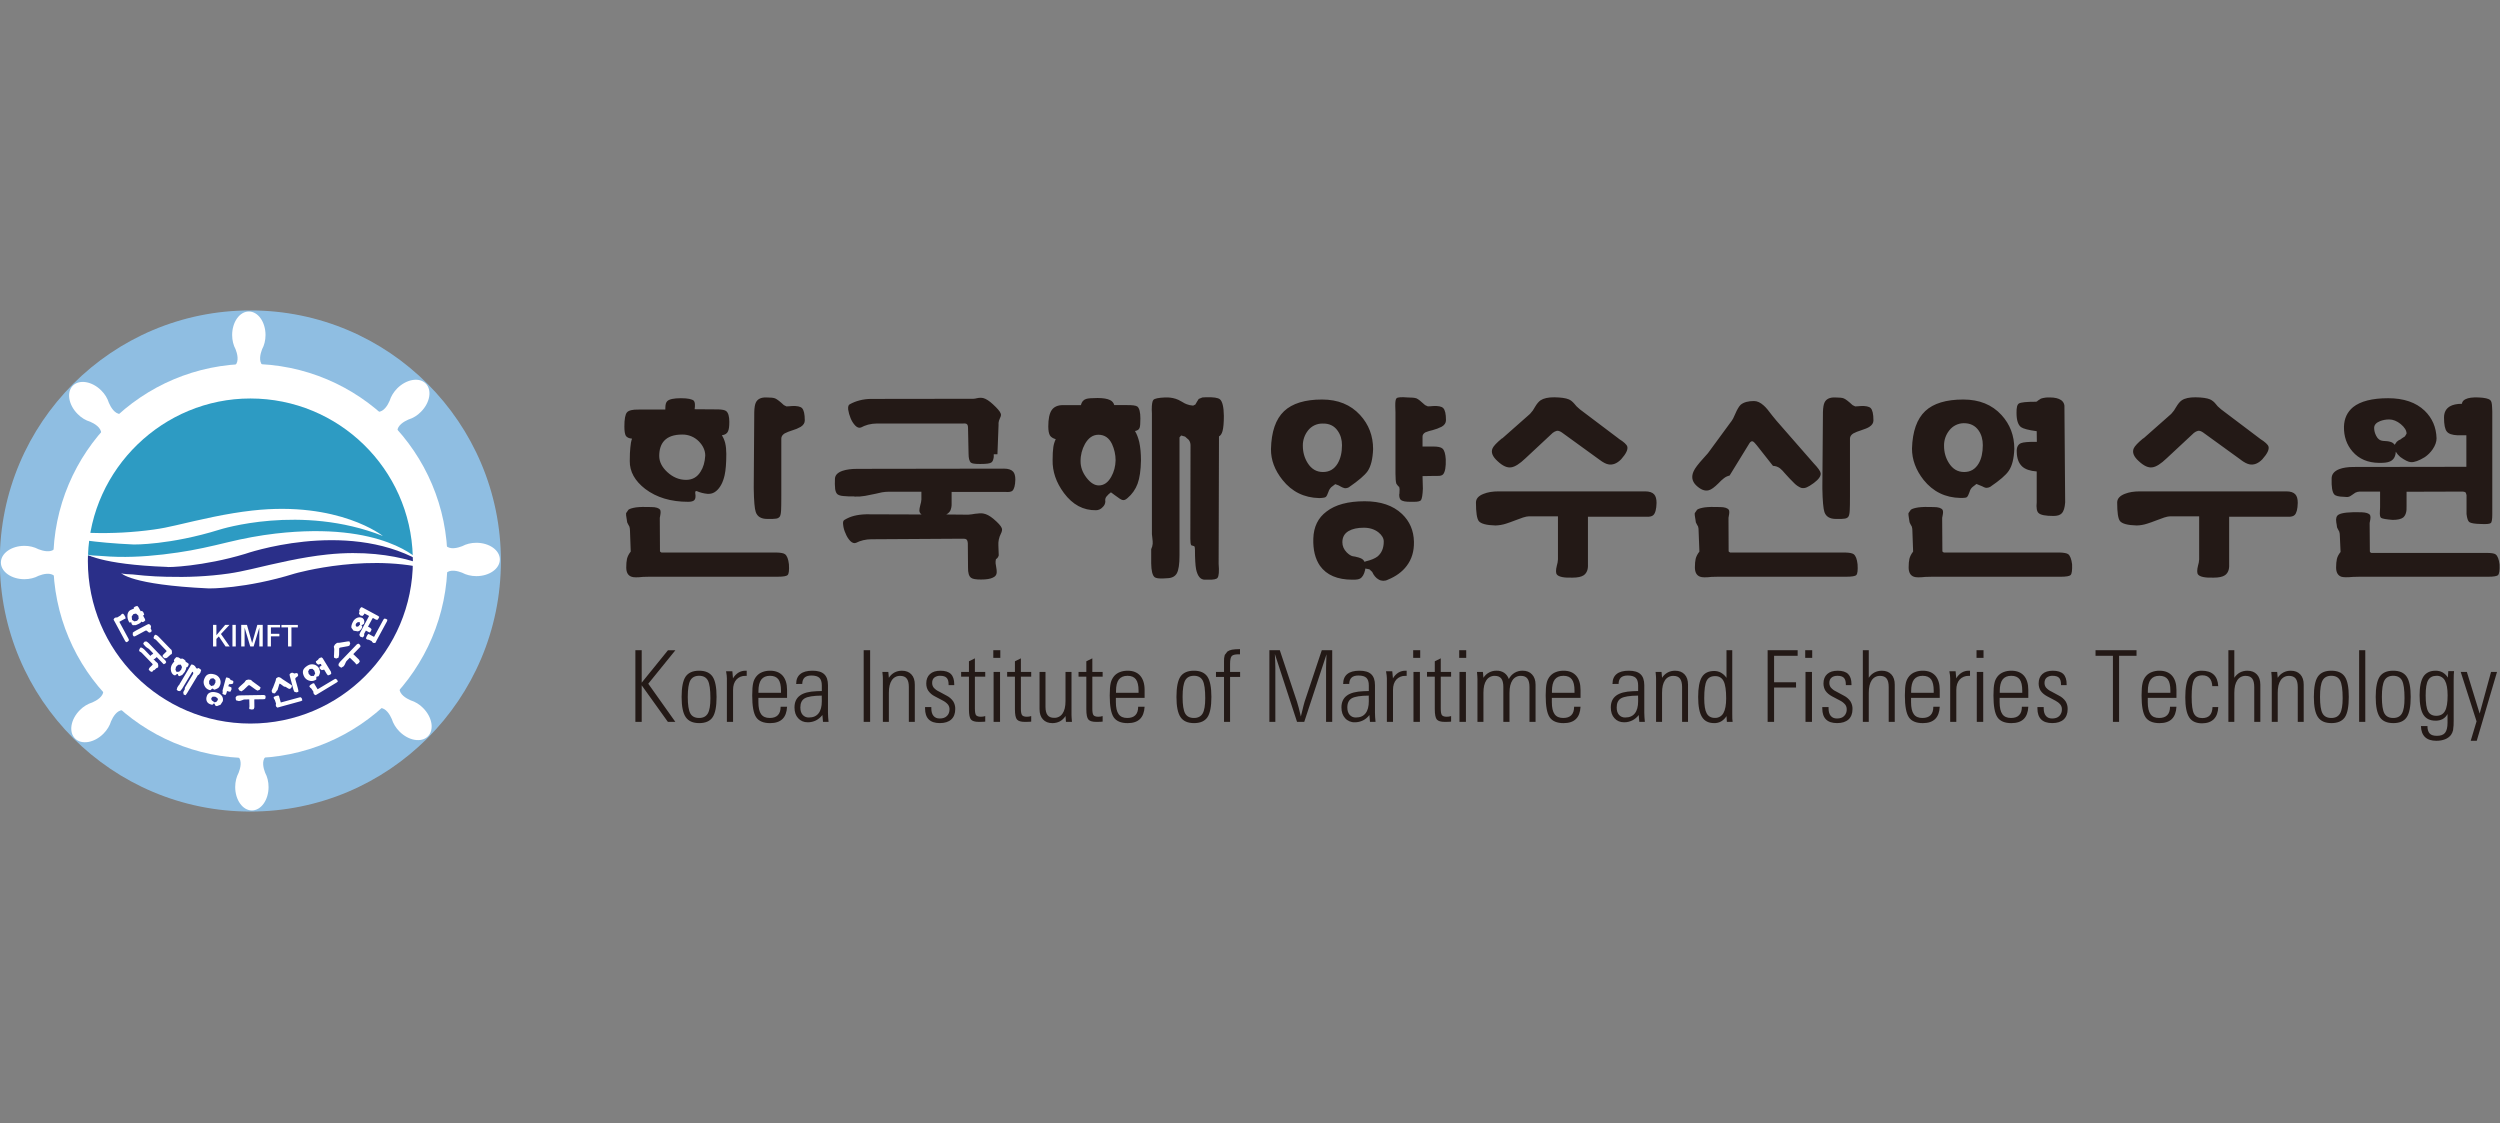 <?xml version="1.0" encoding="UTF-8" standalone="no"?>
<!DOCTYPE svg PUBLIC "-//W3C//DTD SVG 1.1//EN" "http://www.w3.org/Graphics/SVG/1.1/DTD/svg11.dtd">
<svg width="100%" height="100%" viewBox="0 0 5095 2289" version="1.1" xmlns="http://www.w3.org/2000/svg" xmlns:xlink="http://www.w3.org/1999/xlink" xml:space="preserve" xmlns:serif="http://www.serif.com/" style="fill-rule:evenodd;clip-rule:evenodd;stroke-linejoin:round;stroke-miterlimit:2;">
    <rect x="0" y="0" width="5095" height="2289" fill="#808080" stroke="none"/>
    <g transform="matrix(5.556,0,0,5.556,0,0)">
        <g transform="matrix(6.291,0,0,6.291,-1503.16,-4426.28)">
            <clipPath id="_clip1">
                <rect x="238.927" y="721.69" width="145.768" height="29.219"/>
            </clipPath>
            <g clip-path="url(#_clip1)">
                <path d="M255.973,736.3C255.973,737.636 254.873,738.736 253.537,738.736C252.201,738.736 251.101,737.636 251.101,736.3C251.101,734.964 252.201,733.864 253.537,733.864C254.873,733.865 255.972,734.964 255.973,736.3" style="fill:rgb(115,197,209);fill-rule:nonzero;"/>
                <path d="M268.145,736.3C268.145,744.367 261.604,750.909 253.537,750.909C245.469,750.909 238.927,744.367 238.927,736.299C238.927,728.233 245.469,721.689 253.537,721.689C261.604,721.689 268.145,728.233 268.145,736.299" style="fill:rgb(143,190,226);fill-rule:nonzero;"/>
                <path d="M265.031,736.3C265.031,742.647 259.885,747.792 253.537,747.792C247.188,747.792 242.043,742.647 242.043,736.3C242.043,729.95 247.188,724.807 253.537,724.807C259.885,724.807 265.031,729.951 265.031,736.3" style="fill:white;fill-rule:nonzero;"/>
                <path d="M254.22,723.953C254.346,723.723 254.42,723.434 254.42,723.124C254.42,722.365 253.986,721.752 253.449,721.752C252.91,721.752 252.474,722.365 252.474,723.124C252.474,723.434 252.549,723.724 252.674,723.954C252.775,724.208 252.888,724.65 252.651,724.89L254.246,724.89C254.006,724.65 254.121,724.21 254.22,723.953M245.29,727.085C245.203,726.809 245.05,726.559 244.843,726.357C244.309,725.824 243.568,725.697 243.186,726.077C242.807,726.454 242.932,727.199 243.468,727.732C243.687,727.955 243.943,728.105 244.195,728.178C244.45,728.288 244.84,728.518 244.84,728.858L245.354,728.346L245.458,728.242L245.972,727.732C245.63,727.732 245.4,727.339 245.29,727.085M241.189,735.616C240.934,735.483 240.649,735.414 240.361,735.416C239.604,735.416 238.99,735.85 238.99,736.389C238.99,736.926 239.604,737.361 240.361,737.361C240.672,737.361 240.957,737.287 241.189,737.161C241.446,737.061 241.885,736.944 242.127,737.187L242.127,735.59C241.885,735.831 241.446,735.714 241.189,735.616M244.323,744.546C244.047,744.633 243.796,744.787 243.594,744.994C243.06,745.527 242.932,746.269 243.314,746.649C243.694,747.029 244.436,746.903 244.969,746.369C245.193,746.146 245.34,745.89 245.416,745.639C245.527,745.386 245.755,744.995 246.096,744.995L245.584,744.482L245.48,744.378L244.968,743.865C244.968,744.206 244.576,744.435 244.323,744.546M252.852,748.646C252.73,748.876 252.652,749.165 252.652,749.479C252.652,750.229 253.087,750.844 253.625,750.844C254.164,750.844 254.597,750.23 254.597,749.479C254.597,749.165 254.523,748.876 254.398,748.646C254.298,748.391 254.184,747.95 254.423,747.706L253.7,747.706L253.552,747.709L252.828,747.709C253.067,747.949 252.954,748.389 252.852,748.646M261.783,745.513C261.861,745.765 262.009,746.021 262.229,746.241C262.763,746.779 263.508,746.904 263.888,746.525C264.268,746.141 264.141,745.402 263.604,744.867C263.403,744.661 263.153,744.508 262.878,744.422C262.624,744.311 262.231,744.081 262.231,743.74L261.719,744.253L261.614,744.353L261.103,744.868C261.443,744.868 261.673,745.262 261.783,745.513M265.884,736.983C266.115,737.107 266.401,737.182 266.714,737.182C267.47,737.182 268.083,736.749 268.083,736.209C268.083,735.673 267.47,735.237 266.714,735.237C266.401,735.237 266.115,735.312 265.884,735.437C265.626,735.537 265.187,735.652 264.943,735.413L264.943,737.01C265.187,736.765 265.626,736.88 265.884,736.982M262.75,728.052C263.026,727.967 263.277,727.813 263.478,727.605C264.013,727.072 264.141,726.332 263.759,725.949C263.381,725.57 262.638,725.697 262.103,726.23C261.883,726.452 261.732,726.709 261.656,726.959C261.548,727.212 261.317,727.604 260.976,727.604L261.487,728.118L261.593,728.221L262.104,728.734C262.104,728.394 262.496,728.164 262.75,728.052" style="fill:white;fill-rule:nonzero;"/>
                <path d="M249.997,736.072C249.997,736.072 254.849,734.849 256.167,734.849C256.167,734.849 260.519,734.578 263.007,736.044C262.875,730.929 258.685,726.824 253.537,726.824C248.458,726.823 244.236,730.907 244.068,735.983C245.201,736.229 247.484,736.568 249.997,736.072" style="fill:rgb(45,155,195);fill-rule:nonzero;"/>
                <path d="M256.166,734.849C254.849,734.849 249.996,736.072 249.996,736.072C247.482,736.569 245.2,736.23 244.067,735.982C244.062,736.088 244.06,736.195 244.061,736.301C244.061,741.531 248.302,745.778 253.536,745.778C258.769,745.778 263.012,741.531 263.012,736.301L263.006,736.043C260.517,734.576 256.166,734.849 256.166,734.849" style="fill:rgb(42,47,137);fill-rule:nonzero;"/>
                <path d="M245.99,736.996C245.99,736.996 246.516,737.686 251.118,737.899C251.118,737.899 253.222,737.933 256.12,737.033C256.12,737.033 260.76,735.693 264.6,736.963C264.6,736.963 262.21,735.478 258.024,735.92C256.512,736.078 255.055,736.432 253.577,736.777C253.146,736.875 252.715,736.967 252.278,737.03C251.078,737.202 249.858,737.253 248.649,737.22C248.215,737.211 247.781,737.188 247.348,737.151C247.123,737.134 246.896,737.105 246.671,737.083C246.562,737.07 246.052,737.075 245.99,736.996" style="fill:white;fill-rule:nonzero;"/>
                <path d="M243.923,735.865C243.923,735.865 244.735,736.502 248.69,736.645C248.656,736.678 250.775,736.627 253.23,735.885C253.23,735.885 259.02,733.852 263.382,736.271C263.382,736.271 261.297,733.976 255.012,734.699C254.072,734.809 253.138,734.983 252.221,735.207C251.251,735.443 250.299,735.662 249.312,735.804C248.165,735.974 247.001,736.08 245.841,736.059C245.509,736.052 245.177,736.034 244.846,736.006C244.632,735.982 244.096,736.004 243.923,735.866" style="fill:white;fill-rule:nonzero;"/>
                <path d="M253.644,733.358C252.133,733.528 250.674,733.873 249.197,734.218C248.768,734.32 248.335,734.407 247.896,734.467C246.695,734.633 245.482,734.698 244.27,734.661L244.086,734.656C244.061,734.81 244.015,734.959 243.95,735.101C244.651,735.195 245.562,735.284 246.738,735.337C246.738,735.337 248.841,735.373 251.741,734.471C251.741,734.471 256.477,732.953 261.264,734.841C261.264,734.841 258.703,732.793 253.644,733.358M247.617,740.467L247.55,740.41L247.49,740.36L247.427,740.357L246.938,740.622L246.818,740.684L246.756,740.7L246.721,740.683L246.686,740.626L246.678,740.606L246.683,740.475C246.707,740.453 246.772,740.408 246.875,740.35L246.899,740.337L247.531,740.002L247.624,739.973L247.711,740.036L247.744,740.117L247.727,740.225L247.727,740.252L247.744,740.275L247.757,740.295L247.786,740.392L247.693,740.472L247.617,740.467M247.025,739.663L247.006,739.488L246.871,739.365L246.718,739.394L246.618,739.533L246.638,739.733L246.776,739.819L246.933,739.784L247.025,739.663M247.245,739.867L247.182,739.831L247.132,739.898L247.045,739.956L246.856,740.04L246.678,740.042L246.618,739.98L246.589,739.874L246.582,739.866L246.568,739.87L246.506,739.898L246.459,739.85C246.385,739.723 246.354,739.574 246.372,739.428C246.393,739.301 246.449,739.213 246.539,739.164L246.657,739.11L246.741,739.081L246.737,739.015L246.811,738.958L246.942,738.917L247.017,739.001L247.145,739.231L247.155,739.225L247.225,739.21L247.309,739.312L247.347,739.436L247.28,739.482L247.378,739.662L247.388,739.681L247.409,739.76L247.333,739.834L247.245,739.867M246.291,741.036L246.232,740.96L245.642,739.866L245.612,739.814L245.558,739.715L245.614,739.625L245.69,739.592L245.77,739.592L245.945,739.488L245.977,739.462L245.992,739.442L246.004,739.425L246.023,739.408L246.042,739.396L246.076,739.374L246.117,739.378L246.172,739.432L246.247,739.561L246.262,739.65L246.212,739.676L246.193,739.681L246.175,739.692L245.911,739.837L245.904,739.838L245.904,739.859L246.433,740.838L246.459,740.917L246.39,741.001L246.291,741.036M248.647,741.97L248.623,741.943L248.6,741.962L248.548,741.978L248.469,741.917L248.457,741.909L248.41,741.839L248.458,741.759L248.636,741.584L248.653,741.548L248.622,741.51L248.047,740.912L247.987,740.864L247.918,740.833L247.892,740.782L247.914,740.699L247.957,740.624L248.004,740.598L248.096,740.638L248.187,740.715L248.876,741.427L248.887,741.437L248.944,741.49L248.966,741.6L248.957,741.716L248.918,741.743L248.89,741.753L248.86,741.781L248.647,741.97ZM247.929,742.662L247.902,742.662L247.885,742.674L247.871,742.688L247.86,742.704L247.844,742.726L247.817,742.755L247.751,742.762L247.66,742.697L247.606,742.616L247.659,742.521L247.825,742.361L247.841,742.321L247.815,742.285L247.202,741.654L247.144,741.608L247.077,741.575L247.05,741.519L247.072,741.438L247.116,741.362L247.159,741.338L247.253,741.38L247.344,741.453L247.715,741.841L247.731,741.799L247.772,741.771L247.798,741.754L247.821,741.741L247.873,741.689L247.65,741.456L247.606,741.416L247.549,741.38L247.466,741.323L247.391,741.252L247.39,741.248L247.318,741.168L247.29,741.117L247.315,741.064L247.38,740.997L247.49,740.995L247.604,741.084L248.589,742.111L248.63,742.195L248.589,742.265L248.492,742.32L248.44,742.28L248.429,742.265L248.076,741.902L247.992,741.978L247.935,742.018L247.882,742.014L248.029,742.171L248.054,742.191L248.08,742.21L248.137,742.266L248.167,742.372L248.16,742.492L248.113,742.529L248.068,742.542L248.015,742.587L247.947,742.656L247.929,742.662ZM250.534,742.929L250.476,742.958L249.84,744.014L249.759,744.127L249.674,744.097L249.644,744.08L249.623,743.946L249.712,743.78L249.723,743.746L249.714,743.738L249.704,743.724L249.728,743.667L250.196,742.887L250.208,742.836L250.196,742.79L250.167,742.758L250.143,742.768L249.555,743.751L249.444,743.885L249.339,743.879L249.306,743.863L249.24,743.808L249.278,743.672L249.35,743.557L249.389,743.52L249.415,743.469L249.432,743.434L249.455,743.4L250.035,742.428L250.049,742.398L250.111,742.326L250.223,742.364L250.304,742.426L250.341,742.482L250.368,742.528L250.414,742.572L250.438,742.572L250.464,742.559L250.495,742.543L250.534,742.549L250.558,742.565L250.67,742.652L250.62,742.812L250.534,742.929M249.55,742.485L249.481,742.342L249.325,742.352L249.2,742.474L249.168,742.641L249.231,742.765L249.381,742.755L249.498,742.641L249.55,742.485M249.564,742.943L249.409,743.013L249.353,743.005L249.317,742.928L249.298,742.883L249.24,742.898L249.208,742.928L249.153,742.967L249.084,742.957C248.978,742.897 248.918,742.797 248.901,742.654C248.887,742.538 248.913,742.422 248.973,742.322L249.045,742.22L249.104,742.167L249.076,742.105L249.107,742.021L249.215,741.904L249.336,741.917L249.484,742.007L249.557,741.983L249.658,742.03L249.753,742.113L249.761,742.172L249.864,742.235L249.946,742.301L249.911,742.417L249.858,742.489L249.806,742.491L249.785,742.606L249.708,742.769L249.564,742.943M252.482,743.47L252.389,743.479L252.315,743.479L252.278,743.513L252.25,743.603L252.352,743.633L252.434,743.677L252.438,743.783L252.375,743.917L252.314,743.919L252.294,743.914L252.174,743.881L252.146,743.998L252.101,744.103L252.033,744.102L252.003,744.095L251.91,744.047L251.91,743.991L251.913,743.991L251.929,743.947L251.93,743.926L251.922,743.914L251.91,743.884L251.93,743.789L252.085,743.214L252.101,743.158L252.131,743.086L252.237,743.108L252.318,743.14L252.38,743.224L252.404,743.244L252.434,743.252L252.454,743.254L252.542,743.299L252.538,743.419L252.482,743.469M251.428,744.536L251.546,744.522L251.645,744.395L251.619,744.295L251.492,744.213L251.339,744.208L251.255,744.296L251.269,744.4L251.319,744.452L251.339,744.464L251.389,744.493L251.414,744.536L251.428,744.536ZM251.499,743.241L251.374,743.133L251.222,743.161L251.131,743.294L251.135,743.466L251.254,743.592L251.414,743.545L251.5,743.384L251.499,743.241M251.796,744.681L251.584,744.761L251.5,744.737L251.459,744.652L251.439,744.618L251.405,744.6L251.403,744.6L251.396,744.615L251.327,744.68L251.263,744.673L251.253,744.672C251.113,744.632 251.024,744.562 250.987,744.458C250.958,744.37 250.961,744.274 250.994,744.188C251.018,744.087 251.091,744.005 251.188,743.968C251.286,743.927 251.415,743.927 251.571,743.968C251.7,743.996 251.814,744.074 251.887,744.185C251.94,744.272 251.955,744.377 251.929,744.475L251.796,744.681M251.674,743.697C251.608,743.741 251.535,743.775 251.459,743.797L251.418,743.797L251.387,743.775L251.367,743.755L251.339,743.734L251.295,743.754L251.254,743.79L251.219,743.828L251.179,743.827L251.153,743.824C251.018,743.788 250.907,743.691 250.855,743.561C250.808,743.461 250.798,743.348 250.826,743.241C250.875,743.08 250.948,742.971 251.047,742.921C251.143,742.87 251.271,742.865 251.431,742.909C251.566,742.94 251.682,743.027 251.748,743.149C251.806,743.261 251.818,743.378 251.783,743.503C251.763,743.576 251.726,743.642 251.674,743.697M253.955,743.857L253.871,743.816L253.862,743.811L253.5,743.551L253.451,743.54L253.41,743.56L253.15,743.81L253.013,743.902L252.881,743.841L252.828,743.719L252.916,743.625L252.923,743.618L253.188,743.378L253.214,743.345L253.233,743.313L253.288,743.247L253.418,743.212L253.561,743.231L253.618,743.274L253.638,743.299L253.67,743.326L254.052,743.605L254.055,743.607L254.136,743.68L254.079,743.808L253.955,743.857M254.401,744.339L254.337,744.359L254.321,744.359L253.765,744.368L253.77,744.83L253.735,744.937L253.625,744.962L253.473,744.932L253.472,744.844L253.477,744.817L253.482,744.786L253.473,744.368L253.195,744.375L253.138,744.383L253.068,744.412L252.971,744.447L252.87,744.467L252.708,744.425C252.688,744.402 252.678,744.341 252.677,744.249L252.75,744.161L252.893,744.136L254.317,744.112L254.402,744.138L254.429,744.224L254.401,744.339M256.305,743.014L256.232,743.07L256.172,743.118L256.152,743.174L256.302,743.71L256.332,743.839L256.339,743.907L256.312,743.935L256.247,743.955L256.228,743.96L256.103,743.927C256.067,743.858 256.04,743.785 256.023,743.71L256.017,743.684L255.832,742.993L255.823,742.899L255.906,742.827L255.99,742.813L256.091,742.853L256.119,742.86L256.145,742.849L256.166,742.842L256.269,742.832L256.326,742.941L256.305,743.014M256.563,744.434L256.473,744.474L255.272,744.804L255.214,744.823L255.105,744.848L255.033,744.777L255.017,744.697L255.033,744.617L254.971,744.425L254.955,744.384L254.939,744.367L254.924,744.353L254.906,744.308L254.892,744.267L254.904,744.227L254.969,744.191L255.112,744.147L255.201,744.152L255.215,744.206L255.218,744.224L255.225,744.246L255.306,744.536L255.31,744.542L255.323,744.546L256.399,744.252L256.483,744.246L256.546,744.329L256.563,744.434M255.874,743.74L255.822,743.759L255.747,743.735L255.632,743.663L255.572,743.63L255.503,743.626L255.299,743.476L255.249,743.45L255.225,743.474L255.12,743.826L255.073,743.869L255.037,743.927L254.965,744.019L254.828,744.002L254.772,743.879L254.829,743.735L254.862,743.672L254.989,743.336L255.008,743.286L255.017,743.236L255.043,743.138L255.158,743.068L255.263,743.086L255.366,743.156L255.416,743.195L255.878,743.495L255.968,743.572L255.93,743.681L255.874,743.74M258.255,742.86L258.2,742.922L258.061,742.971L257.991,742.888L257.839,742.634L257.693,742.663L257.575,742.572L257.568,742.478L257.693,742.387L257.638,742.299L257.486,742.344L257.378,742.248L257.352,742.155L257.486,742.055L257.492,742.051L257.495,742.041L257.51,742.007L257.578,741.954L257.687,741.917L257.754,741.97L258.231,742.75L258.255,742.86M258.638,743.328L258.562,743.388L257.491,744.035L257.439,744.067L257.342,744.124L257.252,744.074L257.214,743.997L257.21,743.917L257.101,743.751L257.074,743.717L257.052,743.703L257.034,743.693L257.019,743.672L257.004,743.657L256.981,743.625L256.982,743.584L257.034,743.527L257.159,743.444L257.248,743.424L257.277,743.474L257.284,743.491L257.294,743.507L257.451,743.767L257.456,743.774L257.471,743.771L258.434,743.195L258.514,743.166L258.597,743.231L258.638,743.327M257.152,742.585L256.987,742.598L256.906,742.731L256.939,742.883L257.066,743.005L257.237,742.999L257.316,742.859L257.259,742.683L257.152,742.585M257.602,742.768C257.592,742.847 257.566,742.924 257.527,742.994L257.498,743.024L257.459,743.03L257.432,743.034L257.401,743.038L257.381,743.086L257.381,743.139L257.386,743.199L257.352,743.224L257.334,743.237C257.214,743.307 257.068,743.319 256.939,743.267C256.835,743.231 256.746,743.161 256.687,743.068C256.604,742.921 256.581,742.794 256.609,742.688C256.638,742.584 256.727,742.488 256.867,742.402C256.984,742.324 257.129,742.302 257.264,742.34C257.38,742.374 257.479,742.452 257.539,742.557L257.602,742.767M259.966,741.259L259.935,741.315L259.923,741.33L259.537,741.729L259.871,742.051L259.918,742.152L259.86,742.248L259.734,742.337L259.672,742.277L259.654,742.251L259.634,742.227L259.335,741.937L259.138,742.139L259.107,742.192L259.078,742.255L259.034,742.352L258.979,742.437L258.834,742.524L258.686,742.421L258.676,742.308L258.759,742.185L259.744,741.161L259.826,741.116L259.902,741.157L259.966,741.259M259.308,741.237L259.219,741.268L259.208,741.269L258.772,741.348L258.726,741.371L258.715,741.413L258.709,741.775L258.676,741.936L258.543,741.988L258.416,741.937L258.409,741.807L258.414,741.801L258.427,741.445L258.423,741.403L258.414,741.364L258.404,741.28L258.473,741.164L258.587,741.074L258.656,741.067L258.687,741.068L258.73,741.067L259.196,740.991L259.2,740.991L259.31,740.983L259.36,741.113L259.308,741.237ZM261.528,739.73L261.497,739.827L260.903,740.922L260.876,740.98L260.823,741.077L260.717,741.081L260.65,741.035L260.606,740.968L260.466,740.903L260.427,740.887L260.381,740.887L260.356,740.876L260.334,740.869L260.277,740.818C260.277,740.778 260.305,740.712 260.364,740.608L260.427,740.548L260.48,740.575L260.492,740.587L260.511,740.597L260.735,740.717L260.742,740.721L260.756,740.711L261.29,739.724L261.341,739.659L261.445,739.672L261.528,739.73M260.985,739.503L261.051,739.557L261.015,739.642L260.946,739.732L260.864,739.722L260.702,739.631L260.677,739.627L260.652,739.655L260.396,740.128L260.521,740.194L260.602,740.274L260.572,740.378L260.503,740.466L260.438,740.446L260.406,740.429L260.273,740.356L260.178,740.529L260.17,740.571L260.172,740.603L260.173,740.627L260.165,740.666L260.152,740.688L260.085,740.757L259.938,740.707L259.891,740.603L259.943,740.465L260.458,739.504L260.192,739.361L260.15,739.433L260.069,739.506L259.936,739.466L259.867,739.366L259.901,739.251L259.878,739.198L259.923,739.082L259.999,738.992L260.065,739.008L260.104,739.028L260.981,739.5L260.985,739.503ZM259.924,739.983L259.923,739.939L259.919,739.923L259.917,739.889L259.901,739.859L259.793,739.868L259.7,739.946L259.672,740.03L259.7,740.115L259.778,740.131L259.854,740.097L259.895,740.037L259.943,740.014L259.924,739.984M260.154,739.71L260.183,739.816L260.165,739.955L260.07,740.023L260.035,740.033L260.005,740.038L260.022,740.048L260.062,740.138L260.029,740.222L260.024,740.231C259.969,740.327 259.897,740.385 259.804,740.403L259.552,740.362L259.429,740.194C259.411,740.104 259.441,739.993 259.512,739.854C259.566,739.737 259.665,739.647 259.786,739.603C259.882,739.571 259.988,739.579 260.078,739.626L260.154,739.71M252.089,741.281L251.698,740.698L251.556,740.844L251.556,741.281L251.36,741.281L251.36,740.024L251.556,740.024L251.556,740.628L252.068,740.024L252.318,740.024L251.821,740.556L252.33,741.281M252.491,741.281L252.686,741.281L252.686,740.025L252.491,740.025L252.491,741.281ZM254.059,741.281L254.059,740.183L253.727,741.281L253.529,741.281L253.2,740.183L253.2,741.281L253.003,741.281L253.003,740.024L253.338,740.024L253.639,741.085L253.941,740.025L254.257,740.025L254.257,741.281M254.735,740.173L254.735,740.544L255.228,740.544L255.228,740.693L254.735,740.693L254.735,741.281L254.539,741.281L254.539,740.026L255.268,740.026L255.268,740.173M255.931,740.173L255.931,741.281L255.733,741.281L255.733,740.173L255.348,740.173L255.348,740.026L256.305,740.026L256.305,740.173" style="fill:white;fill-rule:nonzero;"/>
                <path d="M285.623,728.479C285.466,728.568 285.298,728.638 285.124,728.686C284.973,728.731 284.827,728.79 284.687,728.861C284.559,728.943 284.494,729.041 284.494,729.166L284.494,732.524C284.494,732.93 284.489,733.198 284.482,733.328C284.475,733.508 284.451,733.636 284.407,733.708C284.357,733.774 284.282,733.818 284.2,733.828C284.07,733.845 283.939,733.851 283.808,733.847L283.678,733.847C283.323,733.847 283.098,733.715 283.005,733.447C282.937,733.257 282.898,732.801 282.887,732.08L282.887,731.917L282.917,727.613C282.925,727.349 282.956,727.163 283.016,727.047C283.118,726.85 283.314,726.757 283.613,726.763C283.874,726.763 284.047,726.782 284.134,726.819C284.242,726.864 284.413,726.994 284.644,727.211L284.797,727.286L284.971,727.276L285.112,727.264C285.409,727.25 285.604,727.291 285.699,727.383C285.808,727.493 285.863,727.733 285.863,728.102C285.863,728.252 285.782,728.379 285.623,728.479M279.691,729.329C279.435,729.066 279.081,728.92 278.714,728.927C278.241,728.927 277.893,729.046 277.669,729.285C277.472,729.498 277.376,729.794 277.376,730.175C277.376,730.509 277.531,730.822 277.842,731.111C278.169,731.414 278.535,731.569 278.941,731.569C279.311,731.569 279.593,731.409 279.788,731.089C279.947,730.844 280.037,730.533 280.059,730.154C280.059,729.859 279.936,729.583 279.691,729.329M284.863,737.119C284.797,737.184 284.601,737.217 284.275,737.217L276.8,737.217L276.43,737.226C276.096,737.263 275.871,737.262 275.756,737.216C275.554,737.144 275.453,736.964 275.453,736.675C275.453,736.471 275.467,736.305 275.496,736.174C275.532,736.031 275.602,735.889 275.714,735.751L275.671,734.545C275.671,734.445 275.658,734.359 275.637,734.294L275.56,734.154L275.507,734.046L275.485,733.895L275.464,733.762C275.445,733.679 275.438,733.594 275.444,733.509L275.583,733.308C275.671,733.248 275.813,733.207 276.018,733.174C276.235,733.147 276.532,733.139 276.91,733.154C277.185,733.154 277.359,733.211 277.431,733.319C277.465,733.382 277.465,733.499 277.431,733.666L277.409,733.783L277.409,733.903L277.419,735.719L277.431,735.759L277.506,735.805L284.21,735.805C284.465,735.812 284.631,735.844 284.71,735.903C284.826,735.99 284.903,736.185 284.938,736.489C284.96,736.837 284.935,737.045 284.863,737.119M281.385,728.741C281.334,728.866 281.214,728.943 281.028,728.969C281.115,729.102 281.179,729.251 281.223,729.426C281.266,729.61 281.287,729.818 281.287,730.056C281.287,730.586 281.255,730.999 281.189,731.296C281.096,731.714 280.93,732.028 280.691,732.226C280.552,732.344 280.372,732.401 280.191,732.384C279.969,732.364 279.753,732.308 279.549,732.218L279.484,732.241L279.474,732.328C279.509,732.532 279.495,732.668 279.43,732.741C279.371,732.814 279.248,732.848 279.061,732.848C278.055,732.848 277.22,732.598 276.56,732.098C275.952,731.628 275.652,731.087 275.658,730.472C275.658,730.122 275.671,729.862 275.691,729.688C275.707,729.475 275.74,729.303 275.79,729.166C275.616,729.151 275.496,729.096 275.431,729.003C275.372,728.902 275.344,728.721 275.344,728.459C275.344,728.024 275.394,727.749 275.496,727.633C275.597,727.517 275.822,727.463 276.171,727.47L277.732,727.47L277.732,727.383C277.732,727.173 277.773,727.037 277.852,726.972C277.969,726.864 278.228,726.808 278.636,726.808C279.04,726.808 279.296,726.861 279.394,726.958C279.463,727.035 279.476,727.197 279.441,727.45L280.679,727.459L280.81,727.459C281.048,727.466 281.203,727.499 281.277,727.557C281.4,727.653 281.463,727.861 281.463,728.187C281.463,728.462 281.435,728.647 281.385,728.741M297.096,730.078L296.881,730.078L296.881,730.242C296.858,730.408 296.81,730.513 296.739,730.556C296.652,730.616 296.451,730.642 296.142,730.642L296.042,730.642C295.787,730.642 295.623,730.619 295.554,730.568C295.456,730.485 295.412,730.308 295.412,730.024L295.381,728.534C295.381,728.412 295.352,728.337 295.293,728.305C295.249,728.278 295.152,728.273 294.999,728.286L290.022,728.286C289.886,728.286 289.73,728.306 289.555,728.349C289.397,728.394 289.26,728.449 289.143,728.513C289.033,728.557 288.922,728.52 288.806,728.404C288.688,728.278 288.595,728.13 288.533,727.969C288.466,727.809 288.419,727.641 288.393,727.47C288.378,727.303 288.406,727.205 288.48,727.165C288.66,727.063 288.85,726.99 289.044,726.938C289.274,726.877 289.511,726.847 289.749,726.849L295.694,726.841L295.792,726.831L295.902,726.807C296.02,726.78 296.141,726.777 296.26,726.797C296.427,726.841 296.618,726.96 296.836,727.165C297.09,727.398 297.238,727.572 297.281,727.687C297.319,727.76 297.306,727.85 297.248,727.959L297.184,728.123C297.161,728.204 297.153,728.289 297.161,728.373L297.096,730.078ZM297.129,736.078L297.075,736.141L297.008,736.198L296.989,736.315L296.989,736.433L297.008,736.554L297.032,736.705C297.047,736.777 297.054,736.861 297.054,736.957C297.054,737.1 296.978,737.205 296.826,737.27C296.68,737.344 296.451,737.38 296.142,737.38C295.843,737.38 295.653,737.35 295.565,737.282C295.435,737.195 295.373,736.989 295.381,736.662L295.369,735.272C295.36,735.14 295.328,735.063 295.272,735.032C295.228,735.005 295.134,734.994 294.989,735L289.73,735.032C289.582,735.032 289.432,735.052 289.274,735.086C289.114,735.126 288.972,735.176 288.85,735.241C288.742,735.283 288.627,735.245 288.514,735.132C288.396,735.006 288.304,734.857 288.243,734.695C288.167,734.538 288.119,734.369 288.1,734.195C288.077,734.038 288.103,733.941 288.176,733.903C288.357,733.794 288.544,733.715 288.742,733.665C288.943,733.615 289.174,733.583 289.438,733.576L292.675,733.587C292.591,733.538 292.54,733.446 292.544,733.348C292.544,733.284 292.563,733.18 292.6,733.034L292.642,732.87L292.662,732.708L292.662,732.262L290.719,732.262C290.622,732.262 290.506,732.273 290.37,732.294C290.235,732.321 290.101,732.351 289.968,732.384C289.713,732.44 289.519,732.48 289.383,732.502C289.182,732.537 288.979,732.552 288.775,732.544L288.742,732.535C288.528,732.54 288.313,732.532 288.1,732.511C287.948,732.498 287.835,732.461 287.763,732.403C287.698,732.344 287.655,732.246 287.633,732.099C287.615,731.908 287.611,731.715 287.621,731.523C287.621,731.306 287.766,731.146 288.056,731.044C288.281,730.966 288.571,730.927 288.926,730.927L297.479,730.914C297.731,730.914 297.907,730.974 298.011,731.089C298.096,731.183 298.14,731.339 298.14,731.555C298.131,731.887 298.075,732.105 297.966,732.207C297.894,732.267 297.763,732.288 297.575,732.273L294.424,732.273L294.424,732.967C294.429,733.106 294.403,733.243 294.346,733.37C294.29,733.464 294.208,733.539 294.109,733.587L295.391,733.599L295.609,733.576L295.792,733.546C296.009,733.516 296.172,733.51 296.281,733.533C296.457,733.563 296.648,733.665 296.858,733.838C297.131,734.068 297.297,734.249 297.348,734.381C297.384,734.467 297.364,734.579 297.292,734.718C297.186,734.926 297.137,735.159 297.151,735.393L297.172,735.976L297.129,736.078M310.221,728.72C310.179,728.88 310.109,728.984 310.014,729.035L309.993,736.455C310.03,736.905 310.008,737.182 309.928,737.282C309.87,737.362 309.693,737.396 309.396,737.39L309.188,737.39C308.935,737.39 308.767,737.189 308.679,736.783C308.637,736.549 308.613,736.172 308.613,735.64C308.613,735.532 308.599,735.465 308.57,735.436L308.494,735.413L308.396,735.381C308.36,735.321 308.343,735.198 308.343,735.011L308.354,729.545C308.353,729.436 308.319,729.331 308.256,729.242L308.037,729.047L307.81,728.981L307.712,729.09L307.712,735.978C307.712,736.48 307.66,736.821 307.56,737.011C307.457,737.199 307.27,737.298 306.994,737.304L306.787,737.316C306.512,737.33 306.335,737.304 306.256,737.24C306.131,737.13 306.067,736.862 306.061,736.435L306.061,735.609C306.11,735.511 306.139,735.405 306.148,735.296C306.153,735.223 306.148,735.106 306.126,734.946C306.121,734.874 306.113,734.802 306.103,734.731L306.103,727.688L306.094,727.483C306.094,727.162 306.126,726.972 306.191,726.903C306.263,726.826 306.493,726.779 306.875,726.763C307.081,726.754 307.288,726.78 307.485,726.841C307.583,726.869 307.708,726.928 307.852,727.014C307.968,727.088 308.059,727.132 308.126,727.156C308.235,727.199 308.36,727.23 308.505,727.24L308.637,727.176L308.722,727.025L308.832,726.85L309.049,726.763L309.234,726.753C309.681,726.737 309.96,726.779 310.069,726.873C310.215,726.995 310.291,727.319 310.298,727.841C310.298,728.238 310.272,728.531 310.221,728.721M303.777,729.48C303.605,729.119 303.34,728.938 302.986,728.938C302.666,728.938 302.405,729.116 302.201,729.471C302.027,729.783 301.938,730.134 301.943,730.491C301.943,730.824 302.058,731.145 302.291,731.446C302.521,731.744 302.76,731.893 303.005,731.893C303.305,731.893 303.548,731.723 303.735,731.382C303.893,731.099 303.977,730.784 303.986,730.426C303.985,730.099 303.913,729.777 303.777,729.48M305.267,731.797C305.147,732.121 304.945,732.409 304.68,732.631C304.57,732.733 304.469,732.77 304.376,732.74C304.311,732.726 304.169,732.635 303.951,732.47L303.714,732.295C303.616,732.366 303.527,732.45 303.451,732.544C303.389,732.624 303.366,732.727 303.388,732.826C303.384,732.958 303.324,733.082 303.223,733.166C303.127,733.275 302.989,733.338 302.844,733.339C302.104,733.352 301.482,733.019 300.974,732.338C300.518,731.723 300.297,731.078 300.313,730.404C300.313,730.099 300.326,729.852 300.355,729.654C300.382,729.48 300.431,729.328 300.496,729.198C300.331,729.147 300.219,729.076 300.158,728.981C300.095,728.874 300.061,728.695 300.061,728.449C300.061,728.014 300.127,727.699 300.258,727.503C300.395,727.306 300.616,727.21 300.919,727.21L301.963,727.21C302.007,727.019 302.109,726.9 302.269,726.85C302.377,726.815 302.596,726.796 302.931,726.796C303.256,726.796 303.502,726.836 303.668,726.919C303.787,726.975 303.875,727.082 303.907,727.209L304.616,727.209C304.955,727.204 305.169,727.231 305.255,727.294C305.37,727.39 305.431,727.62 305.431,727.992C305.431,728.276 305.416,728.457 305.386,728.532C305.349,728.636 305.259,728.697 305.116,728.721C305.224,728.901 305.305,729.116 305.364,729.36C305.431,729.667 305.465,730.024 305.465,730.436C305.454,731.011 305.39,731.463 305.267,731.796M322.999,728.47C322.832,728.554 322.657,728.62 322.477,728.667C322.332,728.698 322.19,728.741 322.053,728.796C321.936,728.86 321.882,728.946 321.882,729.046L321.882,729.624L322.5,729.624C322.773,729.624 322.956,729.663 323.043,729.742C323.152,729.836 323.216,730.042 323.236,730.362C323.252,730.811 323.199,731.102 323.086,731.241C323.027,731.313 322.912,731.347 322.738,731.338L322.619,731.338L321.882,731.35L321.902,732.079C321.888,732.439 321.85,732.665 321.792,732.752C321.742,732.816 321.61,732.848 321.4,732.848L321.217,732.848C320.904,732.854 320.701,732.816 320.608,732.728C320.551,732.678 320.521,732.572 320.521,732.415L320.533,732.392L320.545,732.109L320.521,731.979L320.467,731.939L320.357,731.797C320.32,731.681 320.304,731.48 320.304,731.199L320.304,727.621L320.293,727.276C320.287,727.014 320.311,726.861 320.369,726.808C320.441,726.75 320.651,726.734 320.999,726.763C321.261,726.763 321.436,726.782 321.533,726.818C321.633,726.863 321.798,726.992 322.031,727.21L322.193,727.284L322.369,727.276L322.5,727.264C322.804,727.249 322.999,727.29 323.086,727.383C323.194,727.486 323.249,727.721 323.249,728.088C323.249,728.248 323.165,728.375 322.999,728.47M318.587,736.315C318.886,736.244 319.103,736.152 319.25,736.043C319.497,735.841 319.621,735.55 319.621,735.163C319.621,734.975 319.518,734.797 319.314,734.63C319.083,734.45 318.798,734.359 318.458,734.359C318.089,734.359 317.791,734.423 317.565,734.557C317.324,734.699 317.208,734.916 317.208,735.207C317.208,735.423 317.29,735.62 317.458,735.794C317.588,735.922 317.708,736.001 317.815,736.022L317.945,736.042C318.113,736.08 318.225,736.112 318.283,736.142C318.383,736.185 318.458,736.252 318.5,736.349L318.587,736.315ZM320.956,736.588C320.701,736.927 320.337,737.195 319.858,737.39C319.691,737.479 319.489,737.475 319.326,737.38C319.167,737.294 319.041,737.144 318.945,736.934L318.783,736.783C318.708,736.764 318.632,736.75 318.555,736.741L318.543,736.741L318.535,736.824C318.474,737.08 318.377,737.248 318.24,737.324C318.158,737.37 318.029,737.39 317.849,737.39L317.795,737.39C316.917,737.39 316.287,737.119 315.901,736.578C315.622,736.172 315.492,735.64 315.514,734.991C315.533,734.309 315.791,733.781 316.285,733.414C316.798,733.017 317.539,732.816 318.513,732.816C319.438,732.816 320.163,733.062 320.684,733.555C321.133,733.983 321.367,734.522 321.381,735.175C321.394,735.727 321.254,736.198 320.956,736.588M316.936,728.708C316.732,728.412 316.435,728.273 316.045,728.286C315.719,728.282 315.41,728.43 315.208,728.686C315.006,728.939 314.898,729.255 314.903,729.579C314.903,729.956 314.998,730.291 315.185,730.589C315.402,730.935 315.699,731.111 316.076,731.111C316.454,731.111 316.738,730.943 316.936,730.61C317.101,730.328 317.186,729.974 317.186,729.545C317.186,729.219 317.101,728.942 316.936,728.709M318.685,731.056C318.519,731.296 318.152,731.61 317.588,732C317.515,732.041 317.431,732.06 317.347,732.054C317.271,732.037 317.198,732.009 317.131,731.97L316.99,731.892L316.794,731.818L316.565,731.991C316.485,732.069 316.425,732.167 316.393,732.274C316.341,732.426 316.291,732.523 316.239,732.568C316.203,732.595 316.127,732.614 316.013,732.622L315.859,732.631C314.976,732.611 314.264,732.259 313.72,731.576C313.263,731.006 313.039,730.404 313.045,729.776C313.068,728.768 313.318,728.031 313.806,727.566C314.285,727.113 315.023,726.884 316.023,726.884C316.949,726.884 317.688,727.184 318.24,727.786C318.746,728.336 319,729.001 319,729.776C318.978,730.345 318.875,730.773 318.685,731.056M332.714,730.664C332.568,730.636 332.402,730.547 332.213,730.404L332.167,730.371L330.006,728.805C329.89,728.727 329.791,728.695 329.714,728.709C329.626,728.731 329.544,728.772 329.473,728.829L327.889,730.307C327.548,730.633 327.269,730.81 327.051,730.838C326.818,730.876 326.555,730.758 326.258,730.479C325.961,730.212 325.861,729.962 325.965,729.73C326.021,729.6 326.202,729.408 326.508,729.153L326.539,729.143L328.15,727.721L328.313,727.524L328.431,727.33C328.548,727.132 328.658,727.001 328.768,726.928C328.943,726.812 329.206,726.754 329.562,726.754C329.952,726.761 330.235,726.8 330.408,726.874C330.518,726.918 330.626,727.005 330.735,727.132L330.865,727.284L331.061,727.46L333.321,729.165L333.331,729.177C333.622,729.359 333.783,729.507 333.82,729.624C333.869,729.798 333.752,730.045 333.461,730.371C333.216,730.619 332.966,730.714 332.714,730.664M335.342,733.62C335.271,733.691 335.143,733.727 334.963,733.72L331.527,733.72L331.527,736.502C331.541,736.797 331.457,737.007 331.278,737.132C331.141,737.224 330.924,737.27 330.626,737.27C330.125,737.287 329.821,737.224 329.714,737.086C329.649,736.999 329.649,736.824 329.714,736.564L329.757,736.391L329.778,736.206L329.778,733.694L328.096,733.694C328.001,733.694 327.884,733.719 327.747,733.762C327.659,733.79 327.523,733.842 327.332,733.913C327.072,734.013 326.877,734.084 326.747,734.123C326.55,734.187 326.345,734.222 326.138,734.228C325.61,734.215 325.283,734.126 325.159,733.969C325.052,733.823 324.997,733.467 324.997,732.891C324.997,732.668 325.145,732.498 325.443,732.384C325.682,732.288 325.971,732.24 326.312,732.24L334.863,732.24C335.11,732.24 335.283,732.3 335.387,732.415C335.479,732.515 335.527,732.682 335.527,732.913C335.518,733.275 335.456,733.51 335.342,733.62M347.933,728.479C347.84,728.541 347.674,728.609 347.434,728.686C347.284,728.731 347.139,728.789 347,728.861C346.871,728.943 346.805,729.041 346.805,729.166L346.805,732.524C346.805,732.93 346.8,733.198 346.792,733.328C346.785,733.508 346.762,733.636 346.716,733.708C346.674,733.772 346.605,733.812 346.51,733.828C346.38,733.845 346.25,733.852 346.119,733.847L345.989,733.847C345.632,733.847 345.409,733.715 345.316,733.447C345.251,733.257 345.208,732.801 345.195,732.08L345.195,731.917L345.229,727.613C345.236,727.349 345.269,727.163 345.327,727.047C345.428,726.85 345.626,726.757 345.924,726.763C346.184,726.763 346.36,726.782 346.445,726.819C346.555,726.864 346.723,726.994 346.956,727.211L347.109,727.286L347.284,727.276L347.425,727.264C347.72,727.25 347.915,727.291 348.012,727.383C348.119,727.493 348.173,727.733 348.173,728.102C348.173,728.252 348.093,728.379 347.933,728.479M347.173,737.119C347.109,737.184 346.914,737.217 346.586,737.217L339.112,737.217L338.742,737.226C338.409,737.263 338.182,737.262 338.068,737.216C337.866,737.144 337.763,736.964 337.763,736.675C337.763,736.471 337.777,736.305 337.807,736.174C337.843,736.031 337.916,735.889 338.026,735.751L337.979,734.545C337.979,734.445 337.971,734.359 337.95,734.294L337.872,734.154L337.818,734.046L337.797,733.895L337.775,733.762C337.754,733.646 337.746,733.562 337.754,733.509L337.893,733.308C337.979,733.248 338.126,733.207 338.328,733.174C338.547,733.147 338.843,733.139 339.22,733.154C339.494,733.154 339.667,733.211 339.742,733.319C339.777,733.382 339.777,733.499 339.742,733.666L339.722,733.783L339.722,733.903L339.73,735.719L339.742,735.759L339.819,735.805L346.521,735.805C346.775,735.812 346.941,735.844 347.021,735.903C347.138,735.99 347.214,736.185 347.248,736.489C347.27,736.837 347.247,737.045 347.173,737.119M344.293,732.001C344.188,732.051 344.069,732.063 343.957,732.035C343.811,731.975 343.678,731.886 343.566,731.774C343.37,731.582 343.181,731.384 343,731.178C342.917,731.073 342.823,730.976 342.719,730.891C342.602,730.805 342.461,730.756 342.316,730.753L341.372,729.556C341.27,729.426 341.194,729.351 341.145,729.329C341.078,729.299 341.012,729.333 340.948,729.426L339.786,731.318C339.662,731.344 339.546,731.4 339.448,731.48C339.339,731.565 339.237,731.66 339.144,731.762C338.903,732.001 338.716,732.14 338.578,732.172C338.346,732.241 338.092,732.14 337.818,731.872C337.593,731.64 337.55,731.372 337.688,731.069C337.765,730.891 337.956,730.643 338.253,730.317L338.525,730.012L339.806,728.265C339.873,728.185 339.933,728.095 339.992,727.992C340.02,727.935 340.063,727.84 340.121,727.711C340.23,727.456 340.335,727.283 340.436,727.186C340.612,727.044 340.868,726.972 341.208,726.972C341.396,726.972 341.589,727.061 341.785,727.241C341.908,727.349 342.069,727.544 342.273,727.819L342.512,728.112L344.696,730.611C344.943,730.871 345.077,731.059 345.097,731.178C345.12,731.342 344.985,731.536 344.696,731.753C344.514,731.883 344.381,731.967 344.293,732.001M359.149,733.523C359.053,733.625 358.893,733.673 358.669,733.673C358.213,733.673 357.922,733.62 357.799,733.501C357.698,733.408 357.662,733.197 357.693,732.871L357.693,731.079C357.306,731.049 357.022,730.954 356.843,730.786C356.64,730.596 356.536,730.313 356.529,729.938C356.514,729.676 356.596,729.506 356.778,729.427C356.922,729.37 357.231,729.345 357.701,729.352L357.693,728.731C357.213,728.668 356.91,728.587 356.778,728.494C356.604,728.361 356.516,728.086 356.516,727.666C356.509,727.355 356.556,727.172 356.659,727.113C356.774,727.047 357.108,727.013 357.659,727.013L357.713,726.993L357.757,726.95L357.942,726.83C358.107,726.778 358.279,726.756 358.452,726.763C358.749,726.763 358.968,726.815 359.115,726.919C359.266,727.025 359.331,727.184 359.31,727.395L359.352,732.883C359.331,733.195 359.264,733.408 359.149,733.523M354.311,728.697C354.109,728.402 353.81,728.257 353.42,728.265C353.095,728.274 352.791,728.429 352.594,728.687C352.392,728.94 352.284,729.256 352.29,729.58C352.29,729.957 352.383,730.29 352.574,730.589C352.792,730.935 353.085,731.111 353.465,731.111C353.833,731.111 354.117,730.943 354.311,730.61C354.471,730.337 354.55,729.978 354.55,729.545C354.55,729.214 354.471,728.93 354.311,728.697M356.061,731.044C355.902,731.284 355.539,731.597 354.975,731.981C354.901,732.019 354.819,732.038 354.736,732.035C354.658,732.018 354.584,731.987 354.517,731.945L354.367,731.884L354.18,731.808L353.943,731.992C353.861,732.067 353.804,732.164 353.778,732.272C353.72,732.44 353.668,732.541 353.618,732.578C353.575,732.607 353.485,732.623 353.356,732.623L353.247,732.623C352.362,732.607 351.645,732.255 351.095,731.568C350.645,730.996 350.421,730.384 350.421,729.744C350.451,728.742 350.709,728.014 351.194,727.557C351.672,727.109 352.41,726.884 353.411,726.884C354.344,726.884 355.088,727.184 355.639,727.786C356.138,728.333 356.387,728.986 356.387,729.763C356.366,730.337 356.256,730.761 356.061,731.043M359.669,737.12C359.603,737.184 359.408,737.218 359.083,737.218L351.573,737.218L351.203,737.227C350.869,737.263 350.645,737.262 350.53,737.217C350.328,737.144 350.226,736.964 350.226,736.675C350.226,736.471 350.241,736.305 350.27,736.174C350.306,736.03 350.379,735.889 350.487,735.751L350.444,734.545C350.446,734.46 350.435,734.375 350.411,734.294L350.332,734.154L350.281,734.046L350.256,733.895L350.236,733.762C350.215,733.647 350.21,733.564 350.215,733.51L350.356,733.308C350.444,733.248 350.588,733.207 350.791,733.175C351.007,733.147 351.304,733.139 351.679,733.154C351.958,733.154 352.131,733.211 352.204,733.318C352.241,733.382 352.241,733.498 352.204,733.666L352.181,733.783L352.181,733.903L352.193,735.72L352.204,735.759L352.279,735.805L359.028,735.805C359.282,735.812 359.448,735.845 359.528,735.902C359.641,735.989 359.717,736.185 359.756,736.488C359.769,736.838 359.742,737.045 359.669,737.12M370.099,730.664C369.956,730.636 369.789,730.547 369.597,730.404L369.556,730.371L367.394,728.805C367.28,728.727 367.18,728.695 367.1,728.709C367.013,728.731 366.931,728.772 366.861,728.829L365.275,730.307C364.934,730.633 364.657,730.81 364.436,730.838C364.208,730.876 363.943,730.758 363.645,730.479C363.346,730.212 363.249,729.962 363.352,729.73C363.41,729.6 363.59,729.408 363.896,729.153L363.927,729.143L365.537,727.721L365.699,727.524L365.818,727.33C365.935,727.132 366.047,727.001 366.155,726.928C366.328,726.812 366.592,726.754 366.949,726.754C367.339,726.761 367.621,726.8 367.797,726.874C367.924,726.933 368.035,727.022 368.122,727.132L368.25,727.284L368.449,727.46L370.707,729.165L370.719,729.177C371.009,729.359 371.171,729.507 371.208,729.624C371.258,729.798 371.138,730.045 370.847,730.371C370.604,730.619 370.354,730.714 370.099,730.664M372.73,733.62C372.658,733.691 372.53,733.727 372.348,733.72L368.914,733.72L368.914,736.502C368.928,736.797 368.847,737.007 368.664,737.132C368.528,737.224 368.31,737.27 368.013,737.27C367.513,737.287 367.208,737.224 367.1,737.086C367.035,736.999 367.035,736.824 367.1,736.564L367.143,736.391L367.165,736.206L367.165,733.694L365.48,733.694C365.388,733.694 365.272,733.719 365.133,733.762C365.046,733.79 364.909,733.842 364.72,733.913C364.458,734.013 364.264,734.084 364.132,734.123C363.936,734.187 363.732,734.223 363.526,734.228C362.997,734.215 362.671,734.126 362.547,733.969C362.436,733.823 362.385,733.467 362.385,732.891C362.385,732.668 362.535,732.498 362.831,732.384C363.069,732.288 363.361,732.24 363.7,732.24L372.249,732.24C372.498,732.24 372.672,732.3 372.773,732.415C372.868,732.515 372.914,732.682 372.914,732.913C372.905,733.275 372.845,733.51 372.73,733.62M378.683,729.352C378.747,729.288 378.825,729.239 378.91,729.208L378.976,729.155L379.162,729.035L379.258,728.873C379.258,728.691 379.146,728.507 378.92,728.318C378.696,728.137 378.47,728.046 378.246,728.046C378.064,728.045 377.884,728.078 377.714,728.143C377.489,728.233 377.373,728.361 377.368,728.533C377.368,728.695 377.408,728.85 377.488,729.003C377.579,729.186 377.71,729.282 377.878,729.296C378.079,729.303 378.226,729.321 378.313,729.352C378.416,729.376 378.505,729.438 378.564,729.525L378.683,729.352M380.779,729.787C380.656,729.966 380.502,730.12 380.323,730.243C379.982,730.453 379.714,730.546 379.517,730.537C379.367,730.529 379.157,730.427 378.887,730.23L378.737,730.079L378.629,729.926L378.616,730.056C378.573,730.289 378.449,730.441 378.246,730.513C378.131,730.556 377.956,730.579 377.727,730.579L377.661,730.579C377.002,730.572 376.484,730.352 376.107,729.916C375.768,729.525 375.598,729.041 375.608,728.47C375.62,727.992 375.799,727.612 376.139,727.329C376.574,726.982 377.255,726.808 378.184,726.808C379.092,726.808 379.804,727.05 380.313,727.537C380.754,727.962 380.987,728.501 381.007,729.144C381.007,729.348 380.933,729.561 380.779,729.787M384.592,737.12C384.527,737.185 384.333,737.218 384.006,737.218L376.496,737.218L376.127,737.227C375.795,737.259 375.57,737.252 375.455,737.217C375.251,737.144 375.15,736.963 375.15,736.675C375.15,736.48 375.165,736.315 375.195,736.185C375.229,736.039 375.304,735.903 375.41,735.774L375.368,734.838C375.37,734.753 375.358,734.669 375.334,734.588L375.258,734.448L375.204,734.337L375.184,734.184L375.16,734.044C375.125,733.823 375.168,733.672 375.29,733.6C375.48,733.483 375.924,733.438 376.626,733.457C376.896,733.467 377.064,733.521 377.128,733.62C377.163,733.686 377.163,733.802 377.128,733.969L377.106,734.078L377.106,734.195L377.118,735.729L377.128,735.783L377.204,735.829L383.951,735.829C384.203,735.829 384.37,735.855 384.451,735.914C384.569,736.001 384.643,736.198 384.68,736.501C384.695,736.841 384.665,737.045 384.592,737.12M384.256,733.587C384.256,733.879 384.226,734.045 384.169,734.086C384.112,734.138 383.924,734.158 383.605,734.142C383.243,734.136 383.014,734.097 382.919,734.032C382.84,733.975 382.786,733.822 382.755,733.565L382.755,732.457L382.712,732.317C382.67,732.274 382.598,732.252 382.496,732.252L379.258,732.262L379.258,733.111C379.274,733.421 379.206,733.639 379.061,733.763C378.94,733.856 378.733,733.903 378.444,733.903C378.073,733.873 377.848,733.835 377.768,733.782C377.71,733.734 377.69,733.602 377.704,733.392L377.714,733.166L377.714,732.252L376.521,732.252C376.434,732.256 376.348,732.278 376.27,732.317L376.127,732.416L375.985,732.512C375.917,732.553 375.838,732.573 375.759,732.568L375.596,732.556C375.299,732.55 375.114,732.502 375.042,732.416C374.924,732.283 374.875,731.976 374.889,731.491C374.889,731.244 375.034,731.065 375.324,730.947C375.548,730.86 375.832,730.817 376.171,730.817L382.745,730.807L382.745,728.97L382.235,728.97C381.915,728.956 381.706,728.883 381.604,728.75C381.496,728.618 381.442,728.344 381.442,727.938C381.442,727.64 381.552,727.424 381.781,727.285C381.953,727.184 382.19,727.133 382.485,727.133C382.498,727.011 382.574,726.92 382.702,726.863C382.862,726.782 383.113,726.749 383.453,726.763C383.815,726.779 384.042,726.83 384.135,726.918C384.203,726.965 384.237,727.103 384.244,727.318L384.256,727.568L384.256,733.545M277.883,741.506L276.354,743.393L276.354,741.501L275.985,741.501L275.985,745.681L276.354,745.681L276.354,743.549L277.88,745.68L278.316,745.68L276.737,743.455L278.316,741.506L277.883,741.506ZM280.208,745.192C280.105,745.366 279.936,745.452 279.703,745.452C279.458,745.452 279.287,745.365 279.188,745.186C279.091,745.008 279.04,744.689 279.04,744.224C279.04,743.764 279.091,743.442 279.188,743.262C279.289,743.084 279.46,742.992 279.703,742.992C279.945,742.992 280.116,743.085 280.213,743.268C280.311,743.452 280.36,743.797 280.36,744.3C280.36,744.72 280.311,745.016 280.208,745.193M279.703,742.696C279.335,742.696 279.073,742.812 278.915,743.04C278.76,743.269 278.681,743.665 278.681,744.225C278.681,744.777 278.76,745.169 278.92,745.402C279.078,745.635 279.34,745.752 279.707,745.752C280.073,745.752 280.334,745.637 280.487,745.411C280.643,745.184 280.719,744.788 280.719,744.225C280.719,743.665 280.642,743.269 280.485,743.04C280.328,742.812 280.068,742.696 279.703,742.696M281.996,742.807C281.864,742.892 281.754,743.007 281.676,743.143L281.64,742.728L281.273,742.728L281.309,742.963L281.321,743.143L281.321,745.68L281.681,745.68L281.681,743.818C281.681,743.561 281.746,743.36 281.875,743.215C282.01,743.068 282.204,742.988 282.404,742.997L282.477,742.997L282.477,742.697L282.411,742.697C282.265,742.694 282.121,742.732 281.996,742.807M284.476,743.986L283.161,743.986L283.161,743.891C283.161,743.585 283.217,743.359 283.328,743.211C283.438,743.068 283.607,742.993 283.834,742.993C284.057,742.993 284.219,743.063 284.324,743.2C284.424,743.337 284.476,743.556 284.476,743.86L284.476,743.986ZM283.84,742.696C283.673,742.696 283.52,742.723 283.384,742.778C283.256,742.827 283.143,742.907 283.053,743.011C282.955,743.126 282.887,743.263 282.855,743.41C282.817,743.568 282.798,743.812 282.798,744.141C282.798,744.761 282.873,745.183 283.028,745.411C283.18,745.637 283.453,745.753 283.84,745.753C284.156,745.753 284.396,745.673 284.561,745.514C284.723,745.358 284.814,745.117 284.829,744.798L284.454,744.798C284.454,745.016 284.401,745.179 284.294,745.288C284.187,745.398 284.028,745.452 283.819,745.452C283.589,745.452 283.423,745.38 283.316,745.23C283.209,745.082 283.158,744.848 283.158,744.53L283.158,744.28L284.829,744.28L284.829,743.818C284.829,743.459 284.744,743.183 284.573,742.986C284.401,742.794 284.156,742.696 283.84,742.696M286.665,745.182C286.539,745.345 286.351,745.425 286.107,745.425C285.967,745.432 285.832,745.375 285.739,745.27C285.648,745.166 285.604,745.023 285.604,744.838C285.604,744.581 285.691,744.403 285.866,744.303C286.04,744.205 286.37,744.152 286.852,744.148L286.856,744.474C286.856,744.784 286.793,745.022 286.665,745.182M287.215,745.148L287.215,743.542C287.215,743.252 287.143,743.038 286.996,742.901C286.851,742.763 286.622,742.696 286.31,742.696C285.999,742.696 285.76,742.759 285.601,742.892C285.439,743.022 285.361,743.214 285.361,743.47L285.715,743.468C285.717,743.303 285.764,743.18 285.851,743.097C285.939,743.017 286.072,742.977 286.249,742.977C286.465,742.977 286.618,743.022 286.714,743.111C286.808,743.201 286.856,743.351 286.856,743.559L286.856,743.881L286.549,743.891C286.111,743.908 285.787,743.991 285.578,744.147C285.367,744.301 285.263,744.533 285.263,744.837C285.263,745.101 285.332,745.31 285.474,745.464C285.616,745.624 285.804,745.704 286.04,745.704C286.209,745.704 286.365,745.668 286.51,745.597C286.651,745.526 286.779,745.422 286.89,745.281L286.925,745.68L287.249,745.68C287.238,745.588 287.23,745.496 287.225,745.404L287.215,745.148M289.297,745.68L289.673,745.68L289.673,741.501L289.297,741.501L289.297,745.68ZM291.529,742.697C291.376,742.695 291.225,742.73 291.09,742.801C290.957,742.875 290.846,742.981 290.765,743.11L290.734,742.767L290.387,742.767C290.396,742.871 290.406,742.952 290.41,743.014L290.416,743.173L290.416,745.68L290.765,745.68L290.765,743.987C290.765,743.667 290.821,743.424 290.936,743.254C291.043,743.088 291.23,742.99 291.428,742.998C291.602,742.998 291.73,743.051 291.809,743.157C291.892,743.262 291.93,743.427 291.93,743.649L291.93,745.679L292.278,745.679L292.278,743.51C292.278,743.256 292.214,743.055 292.079,742.913C291.946,742.769 291.761,742.697 291.529,742.697M294.128,744.148L293.676,743.904C293.561,743.851 293.458,743.774 293.375,743.678C293.317,743.599 293.287,743.503 293.289,743.405C293.289,743.273 293.328,743.173 293.412,743.1C293.512,743.023 293.637,742.985 293.763,742.993C293.936,742.993 294.058,743.033 294.134,743.112C294.212,743.189 294.248,743.318 294.248,743.497L294.248,743.539L294.577,743.539L294.577,743.486C294.577,743.218 294.512,743.02 294.381,742.888C294.249,742.76 294.047,742.697 293.775,742.697C293.511,742.697 293.306,742.76 293.162,742.892C293.018,743.022 292.946,743.205 292.946,743.439C292.946,743.603 292.985,743.749 293.066,743.868C293.163,744.005 293.293,744.116 293.444,744.19L293.925,744.444C294.034,744.5 294.132,744.577 294.212,744.67C294.27,744.75 294.302,744.837 294.302,744.938C294.302,745.11 294.251,745.243 294.15,745.337C294.05,745.436 293.911,745.483 293.732,745.483C293.572,745.483 293.452,745.432 293.367,745.329C293.281,745.227 293.241,745.079 293.241,744.884L293.241,744.817L292.876,744.817L292.876,744.897C292.876,745.181 292.947,745.394 293.091,745.537C293.236,745.68 293.45,745.751 293.736,745.751C294.025,745.751 294.248,745.68 294.402,745.54C294.559,745.397 294.636,745.195 294.636,744.933C294.642,744.773 294.6,744.615 294.515,744.479C294.416,744.338 294.283,744.224 294.128,744.148M295.782,741.975L295.435,742.147L295.435,742.767L294.979,742.767L294.979,743.044L295.435,743.044L295.435,744.944C295.435,745.253 295.473,745.452 295.553,745.543C295.634,745.635 295.785,745.68 296.009,745.68C296.122,745.68 296.206,745.68 296.256,745.676L296.385,745.665L296.385,745.342L296.258,745.371L296.13,745.38C295.995,745.38 295.904,745.35 295.854,745.294C295.806,745.238 295.782,745.11 295.782,744.911L295.782,743.044L296.385,743.044L296.385,742.767L295.782,742.767L295.782,741.975ZM296.855,741.947L297.264,741.947L297.264,741.501L296.855,741.501L296.855,741.947ZM296.872,745.68L297.248,745.68L297.248,742.767L296.872,742.767L296.872,745.68ZM298.463,741.975L298.116,742.147L298.116,742.767L297.662,742.767L297.662,743.044L298.116,743.044L298.116,744.944C298.116,745.253 298.156,745.452 298.236,745.543C298.317,745.635 298.467,745.68 298.69,745.68C298.806,745.68 298.888,745.68 298.938,745.676L299.065,745.665L299.065,745.342L298.939,745.371L298.812,745.38C298.678,745.38 298.586,745.35 298.538,745.294C298.488,745.238 298.463,745.11 298.463,744.911L298.463,743.044L299.065,743.044L299.065,742.767L298.463,742.767L298.463,741.975ZM301.414,745.276L301.414,742.766L301.065,742.766L301.065,744.462C301.065,744.781 301.01,745.025 300.894,745.192C300.785,745.357 300.598,745.452 300.401,745.444C300.227,745.444 300.1,745.392 300.019,745.287C299.938,745.182 299.898,745.02 299.898,744.8L299.898,742.767L299.551,742.767L299.551,744.937C299.551,745.192 299.616,745.392 299.75,745.536C299.884,745.68 300.066,745.753 300.303,745.753C300.455,745.754 300.604,745.718 300.739,745.649C300.872,745.574 300.984,745.467 301.065,745.337L301.091,745.68L301.44,745.68L301.421,745.424L301.414,745.276M302.629,741.975L302.279,742.147L302.279,742.767L301.825,742.767L301.825,743.044L302.279,743.044L302.279,744.944C302.279,745.253 302.32,745.452 302.4,745.543C302.481,745.635 302.632,745.68 302.854,745.68C302.971,745.68 303.052,745.68 303.101,745.676L303.23,745.665L303.23,745.342L303.103,745.371L302.976,745.38C302.843,745.38 302.751,745.35 302.702,745.294C302.65,745.238 302.629,745.11 302.629,744.911L302.629,743.044L303.23,743.044L303.23,742.767L302.629,742.767L302.629,741.975ZM305.324,743.986L304.01,743.986L304.01,743.891C304.01,743.585 304.063,743.359 304.173,743.211C304.284,743.068 304.453,742.993 304.682,742.993C304.904,742.993 305.067,743.063 305.169,743.2C305.271,743.337 305.324,743.556 305.324,743.86L305.324,743.986ZM304.688,742.696C304.519,742.696 304.368,742.723 304.232,742.778C304.103,742.827 303.989,742.907 303.899,743.011C303.803,743.127 303.735,743.263 303.701,743.41C303.663,743.568 303.643,743.812 303.643,744.141C303.643,744.761 303.721,745.183 303.874,745.411C304.028,745.637 304.298,745.753 304.688,745.753C305.005,745.753 305.243,745.673 305.405,745.514C305.569,745.358 305.659,745.117 305.677,744.798L305.301,744.798C305.301,745.016 305.247,745.179 305.14,745.288C305.034,745.398 304.875,745.452 304.663,745.452C304.436,745.452 304.269,745.38 304.162,745.23C304.056,745.082 304.002,744.848 304.002,744.53L304.002,744.28L305.677,744.28L305.677,743.818C305.677,743.459 305.589,743.183 305.419,742.986C305.248,742.794 305.005,742.696 304.688,742.696M309.06,745.192C308.958,745.366 308.789,745.452 308.554,745.452C308.311,745.452 308.14,745.365 308.04,745.186C307.942,745.008 307.892,744.689 307.892,744.224C307.892,743.764 307.943,743.442 308.043,743.262C308.141,743.084 308.312,742.992 308.554,742.992C308.797,742.992 308.968,743.085 309.065,743.268C309.164,743.452 309.212,743.797 309.212,744.3C309.212,744.72 309.163,745.016 309.06,745.193M308.554,742.696C308.186,742.696 307.925,742.812 307.767,743.04C307.612,743.269 307.534,743.665 307.534,744.225C307.534,744.777 307.612,745.169 307.771,745.402C307.928,745.635 308.192,745.752 308.559,745.752C308.924,745.752 309.184,745.637 309.34,745.411C309.493,745.184 309.571,744.788 309.571,744.225C309.571,743.665 309.493,743.269 309.337,743.04C309.179,742.812 308.919,742.696 308.554,742.696M310.66,742.31C310.66,742.06 310.694,741.9 310.762,741.837C310.826,741.771 310.959,741.74 311.158,741.74L311.239,741.74L311.239,741.438C311.041,741.438 310.885,741.45 310.773,741.47C310.675,741.487 310.582,741.526 310.5,741.582L310.35,741.78C310.316,741.9 310.301,742.025 310.307,742.15L310.307,742.767L309.838,742.767L309.838,743.061L310.307,743.061L310.307,745.68L310.66,745.68L310.66,743.06L311.246,743.06L311.246,742.767L310.66,742.767L310.66,742.31ZM315.007,744.502C314.983,744.578 314.962,744.655 314.943,744.733C314.914,744.848 314.861,745.059 314.787,745.366C314.749,745.198 314.708,745.031 314.665,744.864C314.635,744.742 314.6,744.621 314.561,744.502L313.56,741.502L312.952,741.502L312.952,745.68L313.3,745.68L313.3,742.54C313.3,742.46 313.297,742.357 313.293,742.233C313.288,742.108 313.279,741.939 313.272,741.724L314.565,745.68L314.985,745.68L316.283,741.742C316.274,741.928 316.268,742.095 316.264,742.244C316.26,742.394 316.257,742.49 316.257,742.54L316.257,745.68L316.616,745.68L316.616,741.501L316.008,741.501L315.007,744.502ZM318.558,745.182C318.432,745.345 318.246,745.425 318,745.425C317.86,745.432 317.725,745.375 317.633,745.27C317.542,745.166 317.497,745.023 317.497,744.838C317.497,744.581 317.585,744.403 317.759,744.303C317.933,744.205 318.262,744.152 318.746,744.148L318.75,744.474C318.75,744.784 318.686,745.022 318.558,745.182M319.109,745.148L319.109,743.542C319.109,743.252 319.036,743.038 318.889,742.901C318.745,742.763 318.515,742.696 318.204,742.696C317.892,742.696 317.655,742.759 317.494,742.892C317.334,743.022 317.254,743.214 317.254,743.47L317.608,743.468C317.612,743.303 317.657,743.18 317.746,743.097C317.831,743.017 317.966,742.977 318.142,742.977C318.358,742.977 318.511,743.022 318.608,743.111C318.703,743.201 318.75,743.351 318.75,743.559L318.75,743.881L318.442,743.891C318.005,743.908 317.68,743.991 317.471,744.147C317.26,744.301 317.154,744.533 317.154,744.837C317.154,745.101 317.226,745.31 317.367,745.464C317.51,745.624 317.718,745.713 317.933,745.704C318.268,745.707 318.585,745.55 318.784,745.281L318.818,745.68L319.142,745.68C319.132,745.587 319.122,745.495 319.118,745.404L319.109,745.148M320.475,742.807C320.343,742.891 320.233,743.007 320.156,743.143L320.118,742.728L319.753,742.728L319.79,742.963L319.803,743.143L319.803,745.68L320.16,745.68L320.16,743.818C320.16,743.561 320.224,743.36 320.353,743.215C320.489,743.068 320.683,742.988 320.883,742.997L320.957,742.997L320.957,742.697L320.891,742.697C320.745,742.694 320.601,742.732 320.475,742.807M321.337,741.947L321.747,741.947L321.747,741.501L321.337,741.501L321.337,741.947ZM321.354,745.68L321.729,745.68L321.729,742.767L321.354,742.767L321.354,745.68ZM322.945,741.975L322.597,742.147L322.597,742.767L322.143,742.767L322.143,743.044L322.597,743.044L322.597,744.944C322.597,745.253 322.639,745.452 322.717,745.543C322.798,745.635 322.95,745.68 323.173,745.68C323.287,745.68 323.37,745.68 323.419,745.676L323.548,745.665L323.548,745.342L323.422,745.371L323.294,745.38C323.16,745.38 323.069,745.35 323.018,745.294C322.969,745.238 322.945,745.11 322.945,744.911L322.945,743.044L323.548,743.044L323.548,742.767L322.945,742.767L322.945,741.975ZM324.02,741.947L324.429,741.947L324.429,741.501L324.02,741.501L324.02,741.947ZM324.036,745.68L324.412,745.68L324.412,742.767L324.036,742.767L324.036,745.68ZM327.715,742.695C327.549,742.692 327.385,742.736 327.243,742.822C327.102,742.909 326.988,743.034 326.914,743.183C326.865,743.036 326.77,742.909 326.644,742.819C326.511,742.733 326.354,742.689 326.195,742.695C326.043,742.693 325.893,742.73 325.759,742.802C325.625,742.874 325.513,742.98 325.433,743.109L325.402,742.766L325.057,742.766C325.067,742.87 325.072,742.951 325.077,743.013L325.084,743.173L325.084,745.679L325.433,745.679L325.433,743.986C325.433,743.666 325.488,743.423 325.604,743.253C325.712,743.086 325.901,742.989 326.099,742.997C326.269,742.997 326.395,743.05 326.475,743.154C326.555,743.26 326.594,743.427 326.594,743.648L326.594,745.679L326.953,745.679L326.953,743.986C326.953,743.666 327.011,743.423 327.125,743.253C327.233,743.086 327.422,742.988 327.621,742.997C327.792,742.997 327.918,743.05 327.996,743.154C328.078,743.26 328.118,743.427 328.118,743.648L328.118,745.679L328.472,745.679L328.472,743.51C328.472,743.26 328.403,743.057 328.268,742.914C328.134,742.767 327.947,742.695 327.715,742.695M330.743,743.986L329.428,743.986L329.428,743.891C329.428,743.585 329.482,743.359 329.593,743.211C329.704,743.068 329.872,742.993 330.1,742.993C330.324,742.993 330.486,743.063 330.587,743.2C330.692,743.337 330.743,743.556 330.743,743.86L330.743,743.986ZM330.106,742.696C329.939,742.696 329.787,742.723 329.651,742.778C329.523,742.827 329.408,742.907 329.318,743.011C329.221,743.126 329.153,743.263 329.121,743.41C329.082,743.568 329.063,743.812 329.063,744.141C329.063,744.761 329.139,745.183 329.294,745.411C329.448,745.637 329.717,745.753 330.106,745.753C330.423,745.753 330.663,745.673 330.825,745.514C330.989,745.358 331.078,745.117 331.095,744.798L330.72,744.798C330.72,745.016 330.667,745.179 330.559,745.288C330.454,745.398 330.295,745.452 330.083,745.452C329.857,745.452 329.687,745.38 329.582,745.23C329.474,745.082 329.422,744.848 329.422,744.53L329.422,744.28L331.095,744.28L331.095,743.818C331.095,743.459 331.011,743.183 330.839,742.986C330.668,742.794 330.423,742.696 330.106,742.696M334.262,745.182C334.136,745.345 333.948,745.425 333.703,745.425C333.563,745.432 333.428,745.375 333.336,745.27C333.246,745.166 333.203,745.023 333.203,744.838C333.203,744.581 333.287,744.403 333.463,744.303C333.637,744.205 333.967,744.152 334.449,744.148L334.453,744.474C334.453,744.784 334.39,745.022 334.262,745.182M334.812,745.148L334.812,743.542C334.812,743.252 334.739,743.038 334.593,742.901C334.447,742.763 334.219,742.696 333.907,742.696C333.595,742.696 333.357,742.759 333.197,742.892C333.037,743.022 332.958,743.214 332.958,743.47L333.313,743.468C333.314,743.303 333.361,743.18 333.448,743.097C333.537,743.017 333.669,742.977 333.845,742.977C334.061,742.977 334.215,743.022 334.311,743.111C334.406,743.201 334.453,743.351 334.453,743.559L334.453,743.881L334.145,743.891C333.709,743.908 333.385,743.991 333.175,744.147C332.964,744.301 332.86,744.533 332.86,744.837C332.86,745.101 332.929,745.31 333.071,745.464C333.213,745.624 333.401,745.704 333.637,745.704C333.971,745.707 334.288,745.549 334.487,745.281L334.522,745.68L334.845,745.68C334.835,745.587 334.825,745.495 334.822,745.404L334.812,745.148M336.611,742.697C336.459,742.695 336.309,742.73 336.175,742.801C336.041,742.874 335.928,742.98 335.848,743.11L335.817,742.767L335.471,742.767L335.493,743.014L335.499,743.173L335.499,745.68L335.848,745.68L335.848,743.987C335.848,743.667 335.903,743.424 336.018,743.254C336.126,743.088 336.314,742.991 336.512,742.998C336.685,742.998 336.813,743.051 336.894,743.157C336.974,743.262 337.016,743.427 337.016,743.649L337.016,745.679L337.362,745.679L337.362,743.51C337.362,743.256 337.296,743.055 337.163,742.913C337.028,742.769 336.845,742.697 336.611,742.697M339.426,745.168C339.327,745.349 339.132,745.458 338.925,745.448C338.707,745.448 338.549,745.36 338.45,745.183C338.355,745.009 338.307,744.718 338.307,744.311C338.307,743.804 338.355,743.461 338.448,743.279C338.542,743.099 338.707,743.011 338.942,743.011C339.172,743.011 339.338,743.108 339.438,743.307C339.537,743.504 339.586,743.837 339.586,744.307C339.586,744.695 339.532,744.983 339.426,745.168M339.941,745.16L339.941,741.501L339.605,741.501L339.605,743.113C339.523,742.99 339.413,742.887 339.285,742.813C339.163,742.745 339.026,742.711 338.887,742.713C338.557,742.713 338.318,742.829 338.172,743.065C338.026,743.299 337.953,743.688 337.953,744.228C337.953,744.768 338.028,745.153 338.175,745.392C338.322,745.632 338.557,745.752 338.887,745.752C339.029,745.756 339.17,745.721 339.295,745.652C339.422,745.575 339.528,745.469 339.605,745.342L339.627,745.68L339.963,745.68L339.944,745.482C339.942,745.375 339.941,745.267 339.941,745.16M342.004,745.68L342.38,745.68L342.38,743.678L343.66,743.678L343.66,743.37L342.38,743.37L342.38,741.826L343.754,741.826L343.754,741.501L342.004,741.501L342.004,745.68ZM344.195,741.947L344.603,741.947L344.603,741.501L344.195,741.501L344.195,741.947ZM344.212,745.68L344.589,745.68L344.589,742.767L344.212,742.767L344.212,745.68ZM346.443,744.148L345.991,743.904C345.876,743.851 345.773,743.774 345.689,743.678C345.63,743.599 345.6,743.503 345.602,743.405C345.602,743.273 345.644,743.173 345.729,743.1C345.81,743.029 345.927,742.993 346.079,742.993C346.25,742.993 346.373,743.033 346.45,743.112C346.526,743.189 346.564,743.318 346.564,743.497L346.564,743.539L346.893,743.539L346.893,743.486C346.893,743.218 346.827,743.02 346.696,742.888C346.564,742.76 346.363,742.697 346.09,742.697C345.825,742.697 345.622,742.76 345.477,742.892C345.333,743.022 345.26,743.205 345.26,743.439C345.26,743.603 345.3,743.749 345.379,743.868C345.46,743.988 345.585,744.097 345.758,744.19L346.24,744.444C346.349,744.5 346.446,744.577 346.526,744.67C346.585,744.75 346.615,744.837 346.615,744.938C346.624,745.086 346.569,745.231 346.466,745.337C346.366,745.436 346.225,745.483 346.048,745.483C345.889,745.483 345.767,745.432 345.683,745.329C345.599,745.227 345.556,745.079 345.556,744.884L345.556,744.817L345.191,744.817L345.191,744.897C345.191,745.181 345.263,745.394 345.408,745.537C345.551,745.68 345.767,745.751 346.052,745.751C346.341,745.751 346.563,745.68 346.719,745.54C346.874,745.397 346.952,745.195 346.952,744.933C346.958,744.773 346.915,744.615 346.83,744.479C346.731,744.338 346.598,744.224 346.443,744.148M348.666,742.697C348.514,742.695 348.364,742.73 348.229,742.801C348.095,742.874 347.982,742.981 347.901,743.11L347.901,741.502L347.555,741.502L347.555,745.68L347.901,745.68L347.901,743.987C347.901,743.667 347.959,743.424 348.072,743.254C348.18,743.088 348.367,742.991 348.565,742.998C348.736,742.998 348.863,743.051 348.943,743.156C349.024,743.261 349.063,743.426 349.063,743.649L349.063,745.679L349.416,745.679L349.416,743.51C349.416,743.256 349.351,743.055 349.218,742.913C349.083,742.769 348.898,742.697 348.666,742.697M351.687,743.986L350.372,743.986L350.372,743.891C350.372,743.585 350.426,743.359 350.538,743.211C350.648,743.068 350.817,742.993 351.044,742.993C351.267,742.993 351.429,743.063 351.534,743.2C351.635,743.337 351.687,743.556 351.687,743.86L351.687,743.986ZM351.052,742.696C350.881,742.696 350.73,742.723 350.595,742.778C350.467,742.827 350.352,742.907 350.262,743.011C350.165,743.126 350.097,743.263 350.064,743.41C350.026,743.568 350.006,743.812 350.006,744.141C350.006,744.761 350.084,745.183 350.238,745.411C350.391,745.637 350.662,745.753 351.052,745.753C351.366,745.753 351.607,745.673 351.77,745.514C351.934,745.358 352.023,745.117 352.039,744.798L351.665,744.798C351.665,745.016 351.612,745.179 351.504,745.288C351.398,745.398 351.24,745.452 351.027,745.452C350.8,745.452 350.631,745.38 350.525,745.23C350.419,745.082 350.367,744.848 350.367,744.53L350.367,744.28L352.039,744.28L352.039,743.818C352.039,743.459 351.955,743.183 351.783,742.986C351.612,742.794 351.366,742.696 351.052,742.696M353.321,742.807C353.188,742.891 353.079,743.006 353.002,743.143L352.964,742.728L352.599,742.728L352.636,742.963L352.648,743.143L352.648,745.68L353.005,745.68L353.005,743.818C353.005,743.561 353.072,743.36 353.198,743.215C353.335,743.067 353.531,742.988 353.732,742.997L353.804,742.997L353.804,742.697L353.735,742.697C353.589,742.694 353.446,742.732 353.321,742.807M354.184,741.947L354.592,741.947L354.592,741.501L354.184,741.501L354.184,741.947ZM354.199,745.68L354.574,745.68L354.574,742.767L354.199,742.767L354.199,745.68ZM356.85,743.986L355.538,743.986L355.538,743.891C355.538,743.585 355.591,743.359 355.703,743.211C355.811,743.068 355.983,742.993 356.21,742.993C356.432,742.993 356.594,743.063 356.699,743.2C356.8,743.337 356.85,743.556 356.85,743.86L356.85,743.986ZM356.215,742.696C356.046,742.696 355.894,742.723 355.759,742.778C355.63,742.827 355.516,742.907 355.425,743.011C355.329,743.126 355.262,743.263 355.231,743.41C355.19,743.568 355.171,743.812 355.171,744.141C355.171,744.761 355.248,745.183 355.403,745.411C355.555,745.637 355.827,745.753 356.215,745.753C356.532,745.753 356.772,745.673 356.935,745.514C357.097,745.358 357.188,745.117 357.203,744.798L356.828,744.798C356.828,745.016 356.776,745.179 356.667,745.288C356.562,745.398 356.404,745.452 356.193,745.452C355.964,745.452 355.796,745.38 355.69,745.23C355.585,745.082 355.531,744.848 355.531,744.53L355.531,744.28L357.203,744.28L357.203,743.818C357.203,743.459 357.118,743.183 356.948,742.986C356.777,742.794 356.532,742.696 356.215,742.696M358.989,744.148L358.537,743.904C358.421,743.851 358.318,743.774 358.234,743.678C358.176,743.599 358.146,743.503 358.148,743.405C358.148,743.273 358.191,743.173 358.272,743.1C358.373,743.023 358.498,742.985 358.624,742.993C358.796,742.993 358.92,743.033 358.997,743.112C359.071,743.189 359.11,743.318 359.11,743.497L359.11,743.539L359.438,743.539L359.438,743.486C359.438,743.218 359.374,743.02 359.243,742.888C359.11,742.76 358.909,742.697 358.634,742.697C358.37,742.697 358.168,742.76 358.022,742.892C357.88,743.022 357.806,743.205 357.806,743.439C357.806,743.603 357.847,743.749 357.925,743.868C358.005,743.988 358.131,744.097 358.304,744.19L358.786,744.444C358.895,744.5 358.992,744.576 359.071,744.67C359.132,744.75 359.161,744.837 359.161,744.938C359.17,745.086 359.115,745.231 359.011,745.337C358.912,745.436 358.771,745.483 358.592,745.483C358.433,745.483 358.313,745.432 358.228,745.329C358.143,745.227 358.1,745.079 358.1,744.884L358.1,744.817L357.735,744.817L357.735,744.897C357.735,745.181 357.808,745.394 357.953,745.537C358.096,745.68 358.313,745.751 358.598,745.751C358.885,745.751 359.107,745.68 359.264,745.54C359.419,745.397 359.497,745.195 359.497,744.933C359.502,744.773 359.46,744.615 359.376,744.479C359.276,744.338 359.143,744.225 358.989,744.148M361.123,741.826L362.137,741.826L362.137,745.68L362.496,745.68L362.496,741.826L363.513,741.826L363.513,741.501L361.123,741.501L361.123,741.826ZM365.487,743.986L364.173,743.986L364.173,743.891C364.173,743.585 364.227,743.359 364.34,743.211C364.448,743.068 364.619,742.993 364.846,742.993C365.068,742.993 365.232,743.063 365.334,743.2C365.437,743.337 365.487,743.556 365.487,743.86L365.487,743.986ZM364.851,742.696C364.696,742.694 364.542,742.722 364.397,742.778C364.268,742.827 364.153,742.907 364.063,743.011C363.966,743.126 363.899,743.263 363.867,743.41C363.827,743.568 363.807,743.812 363.807,744.141C363.807,744.761 363.885,745.183 364.04,745.411C364.194,745.637 364.465,745.753 364.851,745.753C365.17,745.753 365.41,745.673 365.571,745.514C365.732,745.358 365.824,745.117 365.841,744.798L365.466,744.798C365.466,745.016 365.411,745.179 365.304,745.288C365.198,745.398 365.041,745.452 364.829,745.452C364.601,745.452 364.433,745.38 364.328,745.23C364.221,745.082 364.169,744.848 364.169,744.53L364.169,744.28L365.841,744.28L365.841,743.818C365.841,743.459 365.755,743.183 365.584,742.986C365.411,742.794 365.17,742.696 364.851,742.696M367.356,742.966C367.533,742.966 367.671,743.02 367.768,743.128C367.867,743.235 367.919,743.389 367.93,743.595L368.278,743.598C368.261,743.298 368.174,743.07 368.011,742.921C367.85,742.769 367.617,742.696 367.305,742.696C366.968,742.696 366.726,742.815 366.578,743.055C366.428,743.297 366.356,743.695 366.356,744.253C366.356,744.795 366.432,745.181 366.583,745.414C366.735,745.649 366.984,745.764 367.335,745.764C367.63,745.764 367.861,745.68 368.021,745.52C368.182,745.36 368.266,745.122 368.278,744.817L367.944,744.817C367.936,745.032 367.881,745.194 367.786,745.298C367.687,745.405 367.541,745.458 367.344,745.458C367.116,745.458 366.954,745.373 366.863,745.2C366.771,745.027 366.727,744.698 366.727,744.213C366.727,743.733 366.773,743.405 366.866,743.23C366.96,743.053 367.123,742.966 367.356,742.966M369.98,742.697C369.827,742.695 369.676,742.73 369.541,742.801C369.408,742.875 369.296,742.981 369.215,743.11L369.215,741.502L368.869,741.502L368.869,745.68L369.215,745.68L369.215,743.987C369.215,743.667 369.274,743.424 369.387,743.254C369.494,743.087 369.683,742.99 369.881,742.998C370.054,742.998 370.178,743.051 370.258,743.156C370.337,743.261 370.377,743.426 370.377,743.649L370.377,745.679L370.732,745.679L370.732,743.511C370.732,743.257 370.666,743.056 370.532,742.914C370.397,742.769 370.212,742.697 369.98,742.697M372.509,742.697C372.357,742.695 372.207,742.73 372.073,742.801C371.939,742.874 371.827,742.981 371.746,743.11L371.714,742.767L371.371,742.767L371.392,743.014L371.398,743.173L371.398,745.68L371.746,745.68L371.746,743.987C371.746,743.667 371.801,743.424 371.917,743.254C372.025,743.088 372.213,742.99 372.411,742.998C372.583,742.998 372.711,743.051 372.794,743.157C372.872,743.262 372.914,743.427 372.914,743.649L372.914,745.679L373.261,745.679L373.261,743.51C373.261,743.256 373.194,743.055 373.062,742.913C372.927,742.769 372.742,742.697 372.509,742.697M375.378,745.192C375.276,745.366 375.108,745.452 374.872,745.452C374.629,745.452 374.458,745.365 374.358,745.186C374.26,745.008 374.212,744.689 374.212,744.224C374.212,743.764 374.26,743.442 374.361,743.262C374.461,743.084 374.631,742.992 374.872,742.992C375.116,742.992 375.287,743.085 375.384,743.268C375.482,743.452 375.532,743.797 375.532,744.3C375.532,744.72 375.481,745.016 375.378,745.193M374.872,742.696C374.505,742.696 374.243,742.812 374.086,743.04C373.93,743.269 373.853,743.665 373.853,744.225C373.853,744.777 373.93,745.169 374.091,745.402C374.248,745.635 374.511,745.752 374.878,745.752C375.244,745.752 375.502,745.637 375.66,745.411C375.813,745.184 375.889,744.788 375.889,744.225C375.889,743.665 375.813,743.269 375.655,743.04C375.498,742.812 375.239,742.696 374.872,742.696M376.492,745.68L376.851,745.68L376.851,741.501L376.492,741.501L376.492,745.68ZM378.986,745.192C378.886,745.366 378.716,745.452 378.479,745.452C378.239,745.452 378.067,745.365 377.966,745.186C377.868,745.008 377.819,744.689 377.819,744.224C377.819,743.764 377.868,743.442 377.969,743.262C378.07,743.084 378.24,742.992 378.479,742.992C378.724,742.992 378.893,743.085 378.993,743.268C379.09,743.452 379.139,743.797 379.139,744.3C379.139,744.72 379.088,745.016 378.986,745.193M378.479,742.696C378.113,742.696 377.85,742.812 377.695,743.04C377.539,743.269 377.459,743.665 377.459,744.225C377.459,744.777 377.539,745.169 377.697,745.402C377.854,745.635 378.118,745.752 378.487,745.752C378.852,745.752 379.111,745.637 379.265,745.411C379.421,745.184 379.499,744.788 379.499,744.225C379.499,743.665 379.421,743.269 379.262,743.04C379.108,742.812 378.844,742.696 378.479,742.696M381.496,745.052C381.393,745.235 381.225,745.326 380.991,745.326C380.764,745.326 380.604,745.237 380.513,745.065C380.417,744.889 380.372,744.58 380.372,744.136C380.372,743.713 380.42,743.42 380.517,743.249C380.615,743.08 380.776,742.993 381.009,742.993C381.211,742.983 381.401,743.093 381.495,743.272C381.6,743.458 381.652,743.747 381.652,744.136C381.652,744.564 381.601,744.868 381.496,745.052M381.667,743.097C381.59,742.972 381.484,742.867 381.357,742.793C381.232,742.727 381.092,742.694 380.95,742.697C380.63,742.697 380.391,742.813 380.242,743.037C380.094,743.268 380.018,743.629 380.018,744.126C380.018,744.652 380.092,745.029 380.238,745.262C380.386,745.495 380.623,745.61 380.95,745.61C381.095,745.614 381.238,745.581 381.366,745.514C381.485,745.445 381.583,745.343 381.647,745.221L381.647,745.725C381.647,746.002 381.598,746.199 381.502,746.319C381.406,746.437 381.249,746.493 381.027,746.493C380.834,746.493 380.694,746.451 380.608,746.359C380.52,746.267 380.476,746.121 380.476,745.925L380.096,745.925C380.105,746.208 380.185,746.421 380.335,746.567C380.487,746.711 380.707,746.783 380.995,746.783C381.186,746.783 381.354,746.752 381.502,746.694C381.638,746.643 381.758,746.555 381.848,746.441C381.907,746.357 381.948,746.262 381.97,746.162C381.999,745.975 382.01,745.787 382.005,745.598L382.005,743.243C382.005,743.098 382.007,742.991 382.011,742.919L382.027,742.721L381.691,742.721L381.667,743.097ZM384.184,742.768L383.52,745.195L382.774,742.768L382.416,742.768L383.339,745.648L382.998,746.784L383.35,746.784L384.532,742.768L384.184,742.768Z" style="fill:rgb(35,25,22);fill-rule:nonzero;"/>
            </g>
        </g>
    </g>
</svg>

